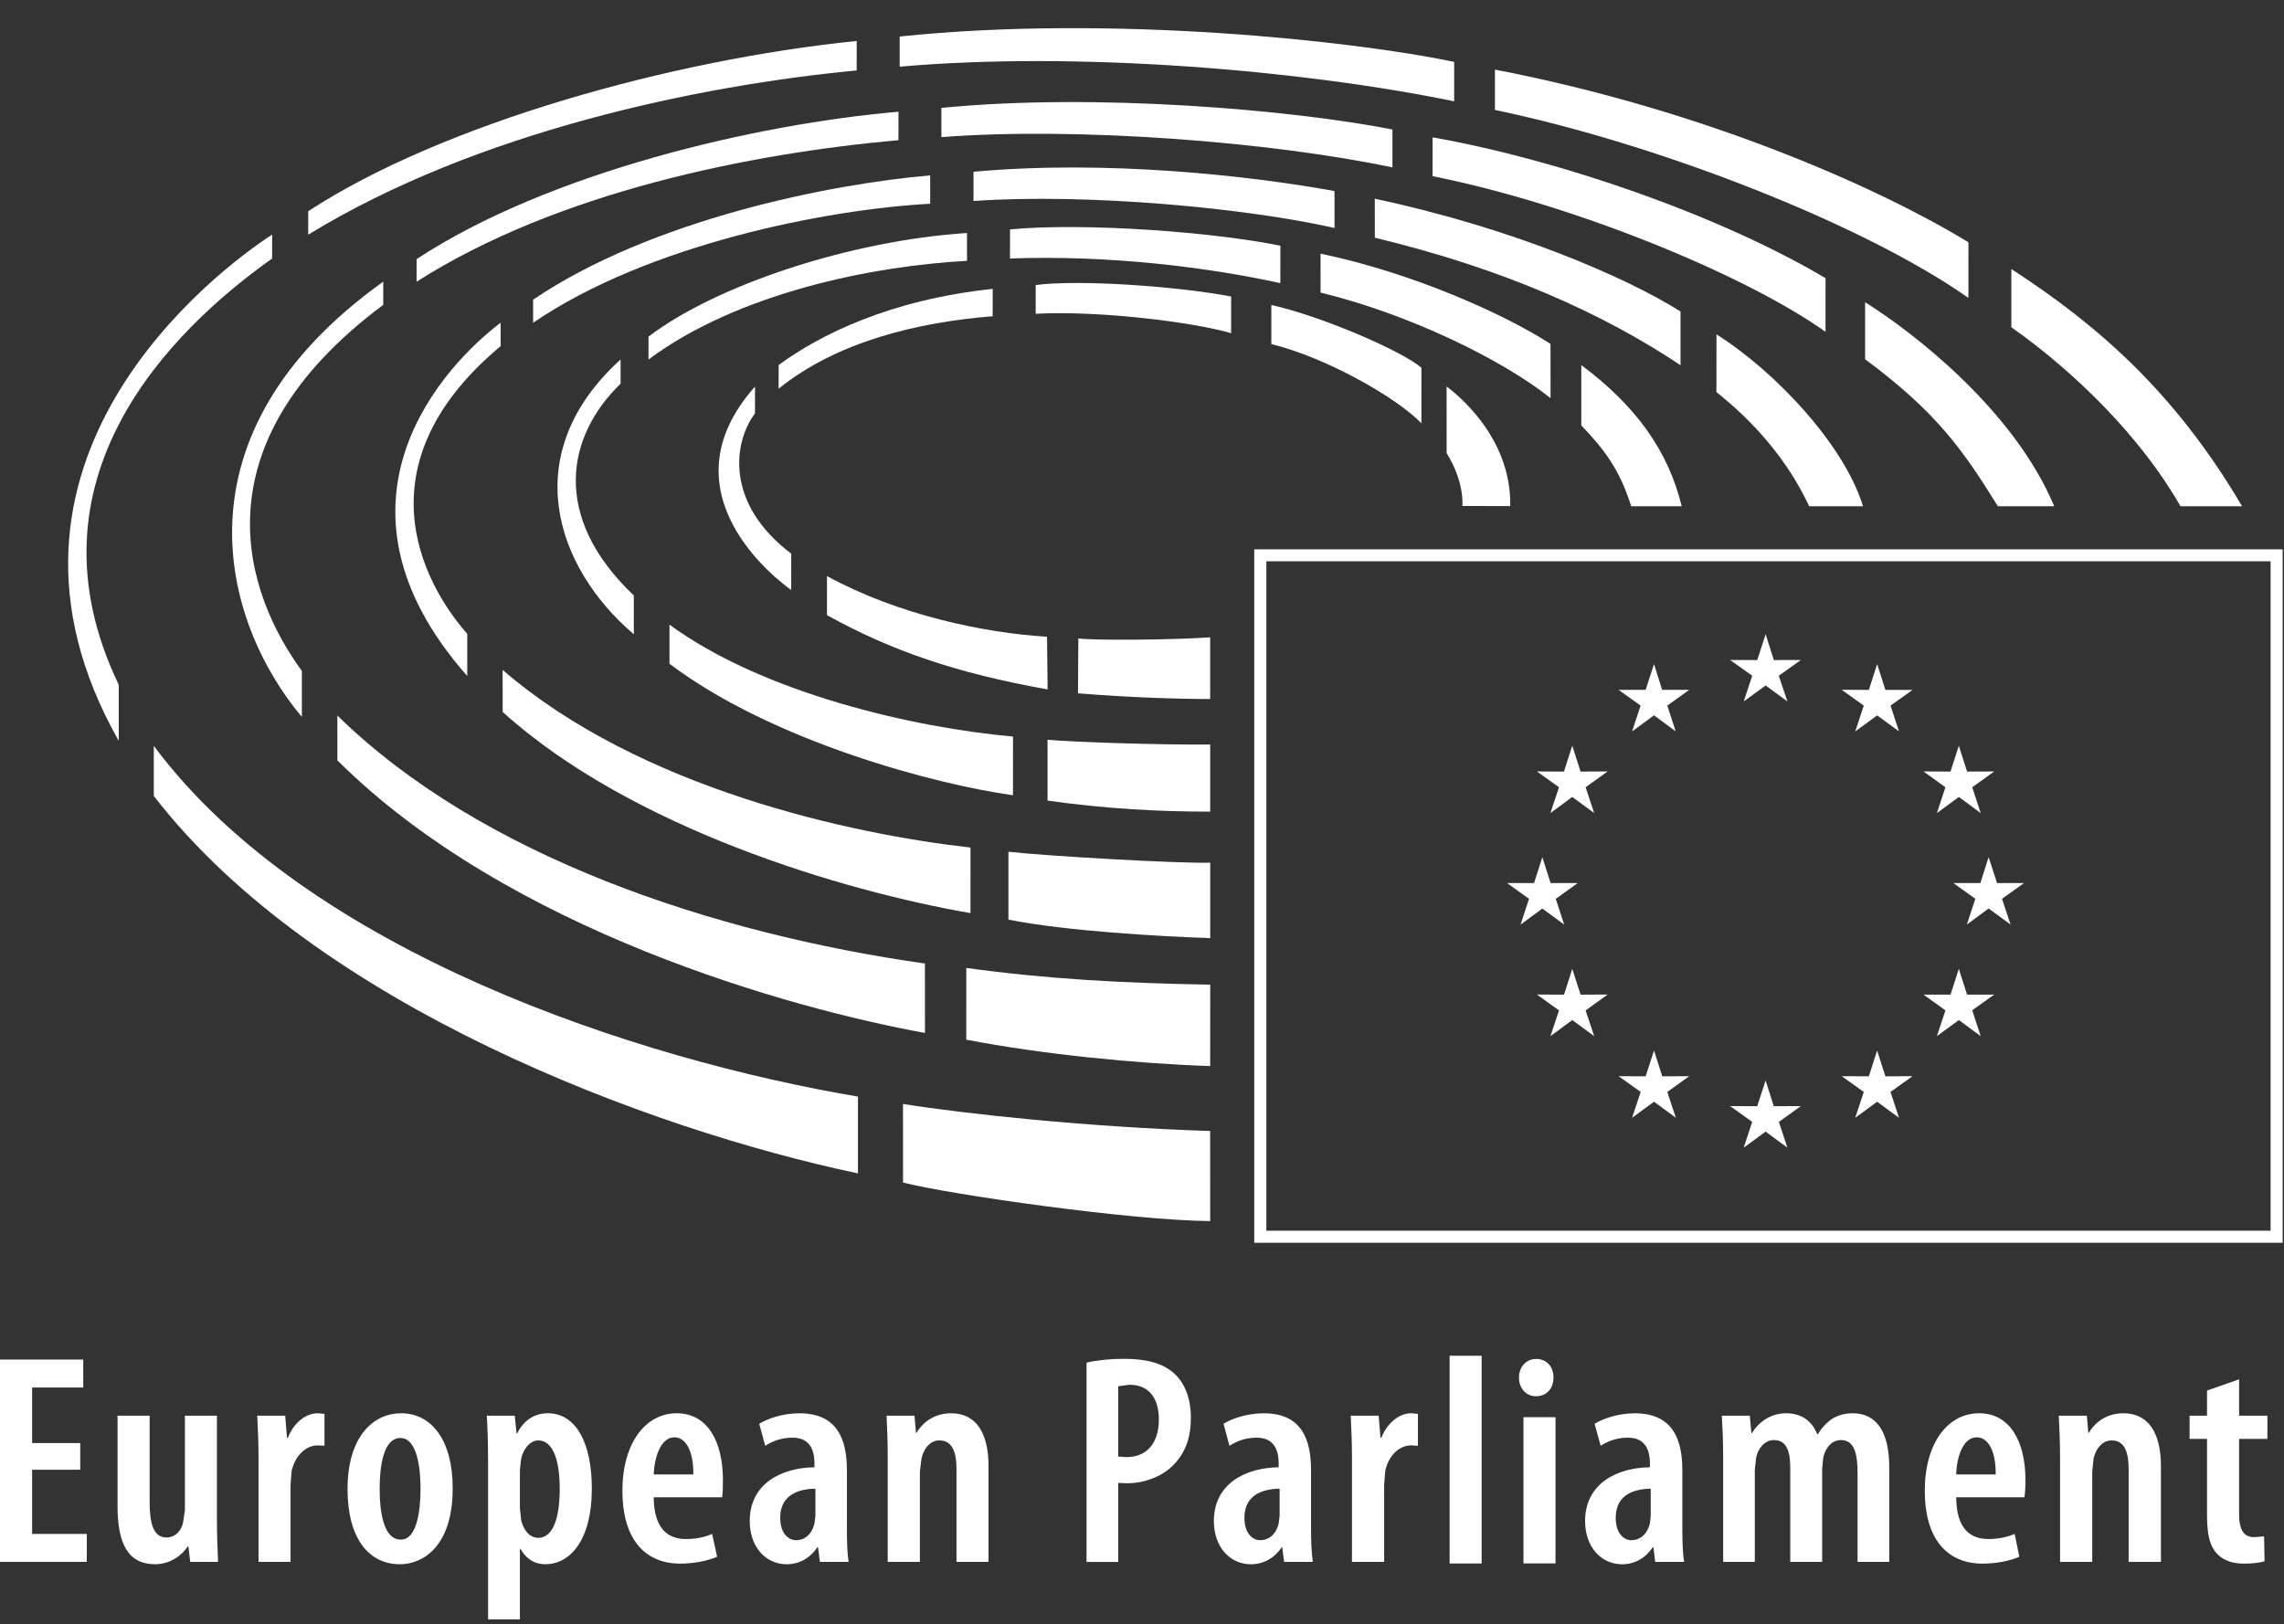 <?xml version="1.0" encoding="UTF-8" standalone="no"?>
<!DOCTYPE svg PUBLIC "-//W3C//DTD SVG 1.1//EN" "http://www.w3.org/Graphics/SVG/1.1/DTD/svg11.dtd">
<svg width="100%" height="100%" viewBox="0 0 142 101" version="1.1" xmlns="http://www.w3.org/2000/svg" xmlns:xlink="http://www.w3.org/1999/xlink" xml:space="preserve" xmlns:serif="http://www.serif.com/" style="fill-rule:evenodd;clip-rule:evenodd;stroke-linejoin:round;stroke-miterlimit:1.414;">
    <rect x="0" y="0" width="142" height="101" fill="#333333" stroke="none"/>
    <g transform="matrix(4.167,0,0,4.167,1.996,90.276)">
        <path d="M0,0.269L0.718,0.269L0.718,-0.129L0,-0.129L0,-0.958L0.763,-0.958L0.763,-1.375L-0.479,-1.375L-0.479,1.644L0.816,1.644L0.816,1.227L0,1.227L0,0.269Z" style="fill:white;fill-rule:nonzero;"/>
    </g>
    <g transform="matrix(4.167,0,0,4.167,13.487,97.273)">
        <path d="M0,-2.217L-0.478,-2.217L-0.478,-0.802L-0.507,-0.614C-0.528,-0.523 -0.604,-0.399 -0.753,-0.399C-0.95,-0.399 -1.004,-0.614 -1.004,-0.926L-1.004,-2.217L-1.483,-2.217L-1.483,-0.869C-1.483,-0.3 -1.322,0 -0.923,0C-0.694,0 -0.52,-0.135 -0.436,-0.265L-0.426,-0.265L-0.398,-0.035L0.017,-0.035C0.009,-0.218 0,-0.435 0,-0.672L0,-2.217Z" style="fill:white;fill-rule:nonzero;"/>
    </g>
    <g transform="matrix(4.167,0,0,4.167,17.902,95.611)">
        <path d="M0,-1.49L-0.014,-1.49L-0.041,-1.818L-0.458,-1.818C-0.448,-1.635 -0.439,-1.405 -0.439,-1.203L-0.439,0.364L0.039,0.364L0.039,-0.791L0.056,-0.998C0.112,-1.235 0.278,-1.375 0.444,-1.375L0.545,-1.369L0.545,-1.845L0.444,-1.854C0.263,-1.854 0.084,-1.708 0,-1.49" style="fill:white;fill-rule:nonzero;"/>
    </g>
    <g transform="matrix(4.167,0,0,4.167,24.933,97.274)">
        <path d="M0,-2.253C-0.409,-2.253 -0.798,-1.912 -0.798,-1.12C-0.798,-0.384 -0.48,0 -0.017,0L-0.014,0C0.314,0 0.771,-0.252 0.771,-1.134C0.771,-1.853 0.455,-2.253 0,-2.253M0,-0.368L-0.005,-0.368C-0.255,-0.368 -0.319,-0.761 -0.319,-1.128C-0.319,-1.447 -0.268,-1.884 -0.009,-1.884C0.236,-1.884 0.291,-1.447 0.291,-1.128C0.291,-0.798 0.236,-0.368 0,-0.368" style="fill:white;fill-rule:nonzero;"/>
    </g>
    <g transform="matrix(4.167,0,0,4.167,34.061,100.703)">
        <path d="M0,-3.076C-0.189,-3.076 -0.355,-2.982 -0.458,-2.775L-0.467,-2.775L-0.494,-3.04L-0.911,-3.04C-0.9,-2.857 -0.892,-2.649 -0.892,-2.353L-0.892,0L-0.417,0L-0.417,-1.052L-0.408,-1.052C-0.345,-0.938 -0.23,-0.823 -0.037,-0.823C0.317,-0.823 0.656,-1.158 0.656,-1.957C0.656,-2.611 0.431,-3.076 0,-3.076M-0.144,-1.217C-0.225,-1.217 -0.337,-1.263 -0.397,-1.473L-0.417,-1.655L-0.417,-2.229L-0.4,-2.389C-0.372,-2.538 -0.266,-2.671 -0.144,-2.671C0.075,-2.671 0.177,-2.381 0.177,-1.947C0.177,-1.561 0.097,-1.217 -0.144,-1.217" style="fill:white;fill-rule:nonzero;"/>
    </g>
    <g transform="matrix(4.167,0,0,4.167,42.075,97.236)">
        <path d="M0,-2.244C-0.464,-2.244 -0.811,-1.803 -0.811,-1.084C-0.811,-0.407 -0.508,0 0.055,0C0.252,0 0.463,-0.041 0.602,-0.103L0.528,-0.443C0.436,-0.402 0.302,-0.367 0.139,-0.367C-0.116,-0.367 -0.339,-0.501 -0.344,-0.99L0.677,-0.99C0.686,-1.047 0.689,-1.119 0.689,-1.246C0.689,-1.826 0.457,-2.244 0,-2.244M-0.344,-1.331C-0.334,-1.585 -0.24,-1.885 -0.036,-1.885C0.136,-1.885 0.252,-1.678 0.247,-1.331L-0.344,-1.331Z" style="fill:white;fill-rule:nonzero;"/>
    </g>
    <g transform="matrix(4.167,0,0,4.167,52.654,93.729)">
        <path d="M0,-0.551C0,-1.016 -0.145,-1.402 -0.709,-1.402C-0.972,-1.402 -1.202,-1.313 -1.308,-1.245L-1.219,-0.917C-1.098,-0.994 -0.967,-1.038 -0.811,-1.038C-0.573,-1.038 -0.484,-0.881 -0.484,-0.653L-0.484,-0.596C-0.975,-0.591 -1.45,-0.353 -1.45,0.206C-1.45,0.59 -1.214,0.851 -0.9,0.851C-0.714,0.851 -0.552,0.763 -0.439,0.596L-0.431,0.596L-0.403,0.816L0.025,0.816C0.003,0.671 0,0.487 0,0.317L0,-0.551ZM-0.47,0.13L-0.484,0.241C-0.525,0.411 -0.636,0.492 -0.756,0.492C-0.865,0.492 -0.995,0.402 -0.995,0.156C-0.995,-0.223 -0.658,-0.274 -0.47,-0.277L-0.47,0.13Z" style="fill:white;fill-rule:nonzero;"/>
    </g>
    <g transform="matrix(4.167,0,0,4.167,59.133,97.128)">
        <path d="M0,-2.218C-0.23,-2.218 -0.413,-2.102 -0.516,-1.926L-0.524,-1.926L-0.547,-2.182L-0.963,-2.182C-0.955,-1.988 -0.946,-1.813 -0.946,-1.567L-0.946,0L-0.466,0L-0.466,-1.348L-0.442,-1.545C-0.398,-1.724 -0.292,-1.813 -0.175,-1.813C0.036,-1.813 0.08,-1.603 0.08,-1.384L0.08,0L0.558,0L0.558,-1.43C0.558,-1.935 0.365,-2.218 0,-2.218" style="fill:white;fill-rule:nonzero;"/>
    </g>
    <g transform="matrix(4.167,0,0,4.167,69.881,97.13)">
        <path d="M0,-3.031C-0.209,-3.031 -0.408,-3.01 -0.559,-2.974L-0.559,0L-0.086,0L-0.086,-1.179L0.05,-1.174C0.306,-1.174 0.595,-1.277 0.775,-1.487C0.916,-1.648 0.998,-1.854 0.998,-2.159C0.998,-2.419 0.918,-2.653 0.758,-2.804C0.577,-2.974 0.317,-3.031 0,-3.031M0.033,-1.564L-0.086,-1.573L-0.086,-2.621L0.08,-2.644C0.403,-2.644 0.52,-2.405 0.52,-2.125C0.52,-1.778 0.346,-1.564 0.033,-1.564" style="fill:white;fill-rule:nonzero;"/>
    </g>
    <g transform="matrix(4.167,0,0,4.167,81.51,93.729)">
        <path d="M0,-0.551C0,-1.016 -0.142,-1.402 -0.706,-1.402C-0.97,-1.402 -1.2,-1.313 -1.306,-1.245L-1.217,-0.917C-1.096,-0.994 -0.966,-1.038 -0.809,-1.038C-0.574,-1.038 -0.483,-0.881 -0.483,-0.653L-0.483,-0.596C-0.975,-0.591 -1.45,-0.353 -1.45,0.206C-1.45,0.59 -1.213,0.851 -0.898,0.851C-0.711,0.851 -0.55,0.763 -0.436,0.596L-0.43,0.596L-0.402,0.816L0.026,0.816C0.005,0.671 0,0.487 0,0.317L0,-0.551ZM-0.469,0.13L-0.483,0.241C-0.522,0.411 -0.636,0.492 -0.758,0.492C-0.864,0.492 -0.994,0.402 -0.994,0.156C-0.994,-0.223 -0.656,-0.274 -0.469,-0.277L-0.469,0.13Z" style="fill:white;fill-rule:nonzero;"/>
    </g>
    <g transform="matrix(4.167,0,0,4.167,85.884,95.611)">
        <path d="M0,-1.49L-0.014,-1.49L-0.041,-1.818L-0.458,-1.818C-0.448,-1.635 -0.439,-1.405 -0.439,-1.203L-0.439,0.364L0.041,0.364L0.041,-0.791L0.058,-0.998C0.111,-1.235 0.275,-1.375 0.444,-1.375L0.545,-1.369L0.545,-1.845L0.444,-1.854C0.264,-1.854 0.086,-1.708 0,-1.49" style="fill:white;fill-rule:nonzero;"/>
    </g>
    <g transform="matrix(4.167,0,0,4.167,-2104.98,-1140.53)">
        <rect x="526.783" y="293.938" width="0.478" height="3.1" style="fill:white;"/>
    </g>
    <g transform="matrix(4.167,0,0,4.167,-2104.98,-1136.71)">
        <rect x="527.885" y="293.938" width="0.478" height="2.182" style="fill:white;"/>
    </g>
    <g transform="matrix(4.167,0,0,4.167,95.5,86.828)">
        <path d="M0,-0.557C-0.138,-0.557 -0.255,-0.448 -0.255,-0.277C-0.255,-0.113 -0.142,0 -0.003,0L0,0C0.153,0 0.26,-0.113 0.26,-0.277C0.26,-0.448 0.153,-0.557 0,-0.557" style="fill:white;fill-rule:nonzero;"/>
    </g>
    <g transform="matrix(4.167,0,0,4.167,104.594,93.729)">
        <path d="M0,-0.551C0,-1.016 -0.145,-1.402 -0.711,-1.402C-0.972,-1.402 -1.201,-1.313 -1.309,-1.245L-1.219,-0.917C-1.098,-0.994 -0.968,-1.038 -0.811,-1.038C-0.573,-1.038 -0.484,-0.881 -0.484,-0.653L-0.484,-0.596C-0.976,-0.591 -1.451,-0.353 -1.451,0.206C-1.451,0.59 -1.214,0.851 -0.901,0.851C-0.712,0.851 -0.553,0.763 -0.44,0.596L-0.431,0.596L-0.405,0.816L0.027,0.816C0.003,0.671 0,0.487 0,0.317L0,-0.551ZM-0.472,0.13L-0.484,0.241C-0.526,0.411 -0.639,0.492 -0.759,0.492C-0.864,0.492 -0.994,0.402 -0.994,0.156C-0.994,-0.223 -0.659,-0.274 -0.472,-0.277L-0.472,0.13Z" style="fill:white;fill-rule:nonzero;"/>
    </g>
    <g transform="matrix(4.167,0,0,4.167,115.187,97.128)">
        <path d="M0,-2.218C-0.112,-2.218 -0.215,-2.19 -0.303,-2.138C-0.386,-2.082 -0.466,-1.999 -0.52,-1.905L-0.53,-1.905C-0.609,-2.109 -0.77,-2.218 -0.995,-2.218C-1.223,-2.218 -1.403,-2.088 -1.505,-1.921L-1.512,-1.921L-1.536,-2.182L-1.953,-2.182C-1.943,-1.988 -1.933,-1.813 -1.933,-1.567L-1.933,0L-1.461,0L-1.461,-1.378L-1.441,-1.554C-1.403,-1.729 -1.289,-1.818 -1.173,-1.818C-0.959,-1.818 -0.932,-1.589 -0.932,-1.398L-0.932,0L-0.456,0L-0.456,-1.389L-0.439,-1.564C-0.398,-1.724 -0.3,-1.818 -0.175,-1.818C0.036,-1.818 0.072,-1.587 0.072,-1.321L0.072,0L0.545,0L0.545,-1.412C0.545,-1.949 0.349,-2.218 0,-2.218" style="fill:white;fill-rule:nonzero;"/>
    </g>
    <g transform="matrix(4.167,0,0,4.167,123.046,97.236)">
        <path d="M0,-2.244C-0.466,-2.244 -0.811,-1.803 -0.811,-1.084C-0.811,-0.407 -0.509,0 0.054,0C0.251,0 0.461,-0.041 0.6,-0.103L0.53,-0.443C0.434,-0.402 0.3,-0.367 0.141,-0.367C-0.116,-0.367 -0.339,-0.501 -0.342,-0.99L0.677,-0.99C0.684,-1.047 0.691,-1.119 0.691,-1.246C0.691,-1.826 0.458,-2.244 0,-2.244M-0.342,-1.331C-0.336,-1.585 -0.242,-1.885 -0.036,-1.885C0.136,-1.885 0.251,-1.678 0.247,-1.331L-0.342,-1.331Z" style="fill:white;fill-rule:nonzero;"/>
    </g>
    <g transform="matrix(4.167,0,0,4.167,132.011,97.128)">
        <path d="M0,-2.218C-0.228,-2.218 -0.413,-2.102 -0.514,-1.926L-0.522,-1.926L-0.545,-2.182L-0.963,-2.182C-0.955,-1.988 -0.944,-1.813 -0.944,-1.567L-0.944,0L-0.464,0L-0.464,-1.348L-0.444,-1.545C-0.398,-1.724 -0.292,-1.813 -0.174,-1.813C0.036,-1.813 0.079,-1.603 0.079,-1.384L0.079,0L0.561,0L0.561,-1.43C0.561,-1.935 0.367,-2.218 0,-2.218" style="fill:white;fill-rule:nonzero;"/>
    </g>
    <g transform="matrix(4.167,0,0,4.167,140.968,93.536)">
        <path d="M0,-0.974L0,-1.32L-0.422,-1.32L-0.422,-1.862L-0.901,-1.695L-0.901,-1.32L-1.161,-1.32L-1.161,-0.974L-0.901,-0.974L-0.901,0.163C-0.901,0.489 -0.848,0.646 -0.739,0.753C-0.644,0.847 -0.506,0.888 -0.354,0.888C-0.22,0.888 -0.112,0.874 -0.042,0.853L-0.05,0.481L-0.198,0.493C-0.319,0.493 -0.422,0.426 -0.422,0.159L-0.422,-0.974L0,-0.974Z" style="fill:white;fill-rule:nonzero;"/>
    </g>
    <g transform="matrix(-0.649,4.116,4.116,0.649,85.665,18.232)">
        <path d="M0.998,-1.452C1.071,-0.589 1.507,0.538 1.817,0.944L0.998,0.815C0.79,0.478 0.468,-0.793 0.422,-1.543L0.998,-1.452Z" style="fill:white;fill-rule:nonzero;"/>
    </g>
    <g transform="matrix(2.666,-3.202,-3.202,-2.666,96.053,28.642)">
        <path d="M-0.853,-0.036C-0.037,0.618 -0.082,1.683 -0.089,1.836L-0.853,1.199C-1.017,0.707 -1.31,0.513 -1.31,0.513L-0.853,-0.036Z" style="fill:white;fill-rule:nonzero;"/>
    </g>
    <g transform="matrix(4.167,0,0,4.167,98.312,31.483)">
        <path d="M0,-2.107L0,-1.207C0.359,-0.832 0.573,-0.54 0.745,0L1.498,0C1.298,-0.824 0.817,-1.498 0,-2.107" style="fill:white;fill-rule:nonzero;"/>
    </g>
    <g transform="matrix(0.908,-4.067,-4.067,-0.908,91.9,13.534)">
        <path d="M-1.604,-1.464C-1.318,-0.692 -1.017,0.781 -1.037,2.178L-1.604,2.051C-1.629,0.699 -1.988,-0.813 -2.394,-1.641L-1.604,-1.464Z" style="fill:white;fill-rule:nonzero;"/>
    </g>
    <g transform="matrix(-0.978,4.05,4.05,0.978,99.885,8.944)">
        <path d="M2.174,-3.033C2.173,-1.039 2.477,0.55 2.953,1.848L2.174,1.66C1.86,0.731 1.55,-1.104 1.609,-3.17L2.174,-3.033Z" style="fill:white;fill-rule:nonzero;"/>
    </g>
    <g transform="matrix(4.167,0,0,4.167,106.717,31.483)">
        <path d="M0,-2.565L-0.001,-1.704C0.528,-1.282 1.042,-0.728 1.383,0L2.186,0C1.911,-0.907 0.886,-2.007 0,-2.565" style="fill:white;fill-rule:nonzero;"/>
    </g>
    <g transform="matrix(-1.047,4.033,4.033,1.047,107.869,3.676)">
        <path d="M2.825,-3.929C2.702,-1.752 3.084,0.977 3.6,2.33L2.825,2.129C2.313,0.355 2.113,-2.159 2.264,-4.074L2.825,-3.929Z" style="fill:white;fill-rule:nonzero;"/>
    </g>
    <g transform="matrix(2.557,-3.289,-3.289,-2.557,130.451,24.391)">
        <path d="M-1.747,-0.526C-0.978,0.837 -0.99,2.741 -1.075,3.571L-1.747,3.049C-1.716,1.719 -1.922,1.058 -2.263,0.138L-1.747,-0.526Z" style="fill:white;fill-rule:nonzero;"/>
    </g>
    <g transform="matrix(1.122,-4.013,-4.013,-1.122,115.13,-1.769)">
        <path d="M-3.423,-2.764C-3.01,-1.312 -2.578,1.516 -2.843,4.734L-3.423,4.572C-3.256,2.114 -3.58,-1.175 -4.222,-2.987L-3.423,-2.764Z" style="fill:white;fill-rule:nonzero;"/>
    </g>
    <g transform="matrix(4.167,0,0,4.167,135.565,16.728)">
        <path d="M0,3.541L0.919,3.541C-0.1,1.81 -1.266,0.818 -2.524,0L-2.524,0.869C-1.591,1.525 -0.591,2.503 0,3.541" style="fill:white;fill-rule:nonzero;"/>
    </g>
    <g transform="matrix(4.167,0,0,4.167,76.541,17.375)">
        <path d="M0,0.803L0,0.255C-0.825,0.1 -2.277,0 -2.916,0.084L-2.916,0.513C-1.958,0.462 -0.547,0.641 0,0.803" style="fill:white;fill-rule:nonzero;"/>
    </g>
    <g transform="matrix(-1.761,-3.776,-3.776,1.761,49.439,16.349)">
        <path d="M-1.597,-2.507C-1.095,-1.048 -1.128,0.126 -1.277,0.868L-1.597,1.018C-1.328,-0.067 -1.574,-1.281 -1.967,-2.334L-1.597,-2.507Z" style="fill:white;fill-rule:nonzero;"/>
    </g>
    <g transform="matrix(-4.072,0.883,0.883,4.072,44.695,36.929)">
        <path d="M-1.182,-2.909C0.533,-1.658 -0.911,0.004 -1.067,0.172L-1.182,-0.357C-0.377,-1.294 -0.683,-2.158 -1.097,-2.518L-1.182,-2.909Z" style="fill:white;fill-rule:nonzero;"/>
    </g>
    <g transform="matrix(0.407,-4.147,-4.147,-0.407,59.185,32.585)">
        <path d="M-1.536,-1.576C-1.571,-0.642 -1.432,0.658 -0.956,1.78L-1.536,1.723C-1.97,0.718 -2.208,-0.274 -2.318,-1.662L-1.536,-1.576Z" style="fill:white;fill-rule:nonzero;"/>
    </g>
    <g transform="matrix(4.167,0,0,4.167,67.042,43.406)">
        <path d="M0,-0.889L-0.005,-0.07C0.799,-0.004 1.555,0.016 1.967,0.015L1.967,-0.905C1.359,-0.865 0.23,-0.858 0,-0.889" style="fill:white;fill-rule:nonzero;"/>
    </g>
    <g transform="matrix(-0.197,-4.162,-4.162,0.197,70.363,7.341)">
        <path d="M-2.008,-2.125C-1.76,-1.148 -1.522,0.758 -1.574,1.893L-2.008,1.914C-2.024,0.418 -2.284,-1.052 -2.566,-2.098L-2.008,-2.125Z" style="fill:white;fill-rule:nonzero;"/>
    </g>
    <g transform="matrix(0.864,-4.076,-4.076,-0.864,56.133,34.045)">
        <path d="M-2.42,-2.193C-2.597,-0.73 -2.563,1.583 -1.849,3.168L-2.42,3.047C-3.236,1.304 -3.36,-1.209 -3.277,-2.374L-2.42,-2.193Z" style="fill:white;fill-rule:nonzero;"/>
    </g>
    <g transform="matrix(-4.16,0.233,0.233,4.16,33.447,39.59)">
        <path d="M-1.462,-4.061C0.159,-2.748 -0.311,-1.022 -1.43,0.045L-1.462,-0.533C-0.288,-1.782 -0.597,-2.971 -1.442,-3.7L-1.462,-4.061Z" style="fill:white;fill-rule:nonzero;"/>
    </g>
    <g transform="matrix(4.167,0,0,4.167,65.127,50.472)">
        <path d="M0,-1.073L0,-0.164C0.894,-0.04 1.667,0 2.427,0L2.427,-1.001C1.609,-0.996 0.363,-1.039 0,-1.073" style="fill:white;fill-rule:nonzero;"/>
    </g>
    <g transform="matrix(1.538,3.872,3.872,-1.538,42.908,10.671)">
        <path d="M2.377,-1.613C1.946,-0.002 2.313,2.008 2.763,3.348L2.377,3.501C1.837,1.838 1.719,-0.274 2.06,-1.487L2.377,-1.613Z" style="fill:white;fill-rule:nonzero;"/>
    </g>
    <g transform="matrix(1.16,-4.002,-4.002,-1.16,53.19,36.222)">
        <path d="M-3.322,-2.749C-3.622,-1.007 -3.853,2.231 -2.719,4.694L-3.322,4.519C-4.45,2.197 -4.476,-1.097 -4.262,-3.021L-3.322,-2.749Z" style="fill:white;fill-rule:nonzero;"/>
    </g>
    <g transform="matrix(4.167,0,0,4.167,82.968,9.919)">
        <path d="M0,1.022L0,0.471C-1.238,0.246 -3.381,0 -5.386,0.183L-5.386,0.619C-3.7,0.501 -1.32,0.722 0,1.022" style="fill:white;fill-rule:nonzero;"/>
    </g>
    <g transform="matrix(4.167,0,0,4.167,62.695,58.338)">
        <path d="M0,-1.289L0,-0.276C0.85,-0.106 2.25,-0.026 3.011,0L3.011,-1.126C2.558,-1.111 0.565,-1.225 0,-1.289" style="fill:white;fill-rule:nonzero;"/>
    </g>
    <g transform="matrix(1.45,3.906,3.906,-1.45,36.894,5.51)">
        <path d="M2.963,-2.06C2.462,-0.038 2.902,2.641 3.36,4.113L2.963,4.26C2.564,2.82 2.134,0.132 2.64,-1.94L2.963,-2.06Z" style="fill:white;fill-rule:nonzero;"/>
    </g>
    <g transform="matrix(4.167,0,0,4.167,31.125,40.583)">
        <path d="M0,-4.574L0,-4.923C-0.809,-4.312 -2.797,-2.255 -0.498,0.349L-0.498,-0.281C-1.008,-0.852 -2.24,-2.701 0,-4.574" style="fill:white;fill-rule:nonzero;"/>
    </g>
    <g transform="matrix(4.167,0,0,4.167,58.527,9.465)">
        <path d="M0,-0.661L0,-0.225C2.036,-0.382 4.928,-0.153 6.73,0.227L6.73,-0.339C5.227,-0.633 2.303,-0.888 0,-0.661" style="fill:white;fill-rule:nonzero;"/>
    </g>
    <g transform="matrix(0.917,4.065,4.065,-0.917,64.614,56.158)">
        <path d="M1.749,-1.511C2.212,-0.453 2.658,0.893 2.934,1.952L1.749,2.22C1.439,0.947 1.13,-0.141 0.705,-1.275L1.749,-1.511Z" style="fill:white;fill-rule:nonzero;"/>
    </g>
    <g transform="matrix(1.362,-3.938,-3.938,-1.362,50.456,38.917)">
        <path d="M-4.21,-3.246C-4.817,-0.126 -4.867,3.526 -3.578,6.249L-4.21,6.03C-5.775,2.794 -5.5,-1.581 -5.189,-3.585L-4.21,-3.246Z" style="fill:white;fill-rule:nonzero;"/>
    </g>
    <g transform="matrix(1.386,3.929,3.929,-1.386,30.914,-0.138)">
        <path d="M3.596,-2.545C3.032,-0.116 3.448,2.795 3.996,4.939L3.596,5.081C3.063,3.023 2.712,-0.144 3.278,-2.432L3.596,-2.545Z" style="fill:white;fill-rule:nonzero;"/>
    </g>
    <g transform="matrix(4.167,0,0,4.167,23.827,43.143)">
        <path d="M0,-5.804L0,-6.15C-3.199,-3.864 -2.4,-1.065 -1.214,0.346L-1.214,-0.341C-2.039,-1.466 -2.847,-3.682 0,-5.804" style="fill:white;fill-rule:nonzero;"/>
    </g>
    <g transform="matrix(4.167,0,0,4.167,9.562,72.968)">
        <path d="M0,-6.38L0,-5.633C2.417,-2.5 7.404,-0.654 10.506,0L10.506,-1.146C7.247,-1.696 2.296,-3.294 0,-6.38" style="fill:white;fill-rule:nonzero;"/>
    </g>
    <g transform="matrix(4.167,0,0,4.167,90.408,0.888)">
        <path d="M0,1.299L0,0.71C-1.483,0.401 -5.094,0 -8.273,0.332L-8.273,0.782C-5.616,0.548 -2.259,0.834 0,1.299" style="fill:white;fill-rule:nonzero;"/>
    </g>
    <g transform="matrix(-1.388,-3.929,-3.929,1.388,24.851,-5.5)">
        <path d="M-4.092,-5.786C-3.437,-3.091 -3.196,0.456 -3.762,2.777L-4.092,2.894C-3.477,0.01 -3.937,-3.366 -4.507,-5.639L-4.092,-5.786Z" style="fill:white;fill-rule:nonzero;"/>
    </g>
    <g transform="matrix(0.69,4.109,4.109,-0.69,62.879,63.083)">
        <path d="M2.207,-2.01C2.502,-1.34 3.327,1.246 3.533,2.415L2.207,2.637C1.851,0.863 1.35,-0.927 1.05,-1.816L2.207,-2.01Z" style="fill:white;fill-rule:nonzero;"/>
    </g>
    <g transform="matrix(3.944,1.344,1.344,-3.944,3.424,41.967)">
        <path d="M0.946,0.168C-1.437,2.592 -0.027,5.418 1.061,6.926L0.946,7.264C0.348,6.506 -2.353,2.548 1.217,-0.626L0.946,0.168Z" style="fill:white;fill-rule:nonzero;"/>
    </g>
    <g transform="matrix(4.167,0,0,4.167,117.219,67.907)">
        <path d="M0,-0.234L-0.124,-0.619L-0.247,-0.234L-0.652,-0.236L-0.323,-0.001L-0.45,0.385L-0.124,0.145L0.203,0.385L0.076,-0.001L0.405,-0.236L0,-0.234Z" style="fill:white;fill-rule:nonzero;"/>
    </g>
    <g transform="matrix(4.167,0,0,4.167,108.41,39.438)">
        <path d="M0,1.004L0.327,0.765L0.652,1.004L0.523,0.62L0.853,0.385L0.449,0.386L0.327,0L0.202,0.386L-0.203,0.385L0.127,0.62L0,1.004Z" style="fill:white;fill-rule:nonzero;"/>
    </g>
    <g transform="matrix(4.167,0,0,4.167,110.279,69.766)">
        <path d="M0,-0.234L-0.122,-0.619L-0.247,-0.234L-0.652,-0.236L-0.322,0L-0.449,0.385L-0.122,0.145L0.203,0.385L0.076,0L0.405,-0.236L0,-0.234Z" style="fill:white;fill-rule:nonzero;"/>
    </g>
    <g transform="matrix(4.167,0,0,4.167,115.343,41.299)">
        <path d="M0,1.005L0.327,0.765L0.653,1.004L0.527,0.619L0.855,0.385L0.45,0.385L0.327,0L0.203,0.385L-0.202,0.383L0.127,0.619L0,1.005Z" style="fill:white;fill-rule:nonzero;"/>
    </g>
    <g transform="matrix(4.167,0,0,4.167,120.421,46.373)">
        <path d="M0,1.005L0.327,0.765L0.653,1.005L0.527,0.62L0.855,0.384L0.45,0.386L0.327,0L0.203,0.386L-0.2,0.384L0.127,0.62L0,1.005Z" style="fill:white;fill-rule:nonzero;"/>
    </g>
    <g transform="matrix(4.167,0,0,4.167,120.421,60.249)">
        <path d="M0,1.004L0.327,0.764L0.653,1.004L0.527,0.618L0.855,0.384L0.45,0.385L0.327,0L0.203,0.385L-0.2,0.384L0.127,0.62L0,1.004Z" style="fill:white;fill-rule:nonzero;"/>
    </g>
    <g transform="matrix(4.167,0,0,4.167,123.123,55.888)">
        <path d="M0,-0.234L-0.403,-0.234L-0.075,0.001L-0.202,0.386L0.123,0.146L0.45,0.385L0.323,0.001L0.652,-0.234L0.249,-0.234L0.123,-0.62L0,-0.234Z" style="fill:white;fill-rule:nonzero;"/>
    </g>
    <g transform="matrix(4.167,0,0,4.167,96.392,46.373)">
        <path d="M0,1.005L0.326,0.765L0.653,1.005L0.525,0.62L0.854,0.384L0.45,0.386L0.326,0L0.202,0.386L-0.202,0.384L0.128,0.62L0,1.005Z" style="fill:white;fill-rule:nonzero;"/>
    </g>
    <g transform="matrix(4.167,0,0,4.167,94.536,53.307)">
        <path d="M0,1.006L0.325,0.766L0.651,1.006L0.525,0.621L0.853,0.386L0.448,0.386L0.325,0L0.201,0.386L-0.201,0.386L0.126,0.621L0,1.006Z" style="fill:white;fill-rule:nonzero;"/>
    </g>
    <g transform="matrix(4.167,0,0,4.167,103.345,67.907)">
        <path d="M0,-0.234L-0.123,-0.619L-0.248,-0.234L-0.652,-0.236L-0.322,-0.001L-0.45,0.385L-0.123,0.145L0.203,0.385L0.075,-0.001L0.403,-0.236L0,-0.234Z" style="fill:white;fill-rule:nonzero;"/>
    </g>
    <g transform="matrix(4.167,0,0,4.167,-2104.98,-1210.62)">
        <path d="M523.868,309.072L539.212,309.072L539.212,298.724L523.868,298.724L523.868,309.072ZM539.032,308.892L524.049,308.892L524.049,298.902L539.032,298.902L539.032,308.892Z" style="fill:white;fill-rule:nonzero;"/>
    </g>
    <g transform="matrix(4.167,0,0,4.167,98.268,62.829)">
        <path d="M0,-0.234L-0.124,-0.619L-0.247,-0.234L-0.652,-0.236L-0.322,0.001L-0.45,0.385L-0.124,0.145L0.203,0.385L0.075,0.001L0.404,-0.236L0,-0.234Z" style="fill:white;fill-rule:nonzero;"/>
    </g>
    <g transform="matrix(4.167,0,0,4.167,101.47,41.295)">
        <path d="M0,1.005L0.327,0.765L0.651,1.005L0.525,0.62L0.853,0.385L0.448,0.385L0.327,0L0.202,0.385L-0.202,0.385L0.127,0.62L0,1.005Z" style="fill:white;fill-rule:nonzero;"/>
    </g>
</svg>
